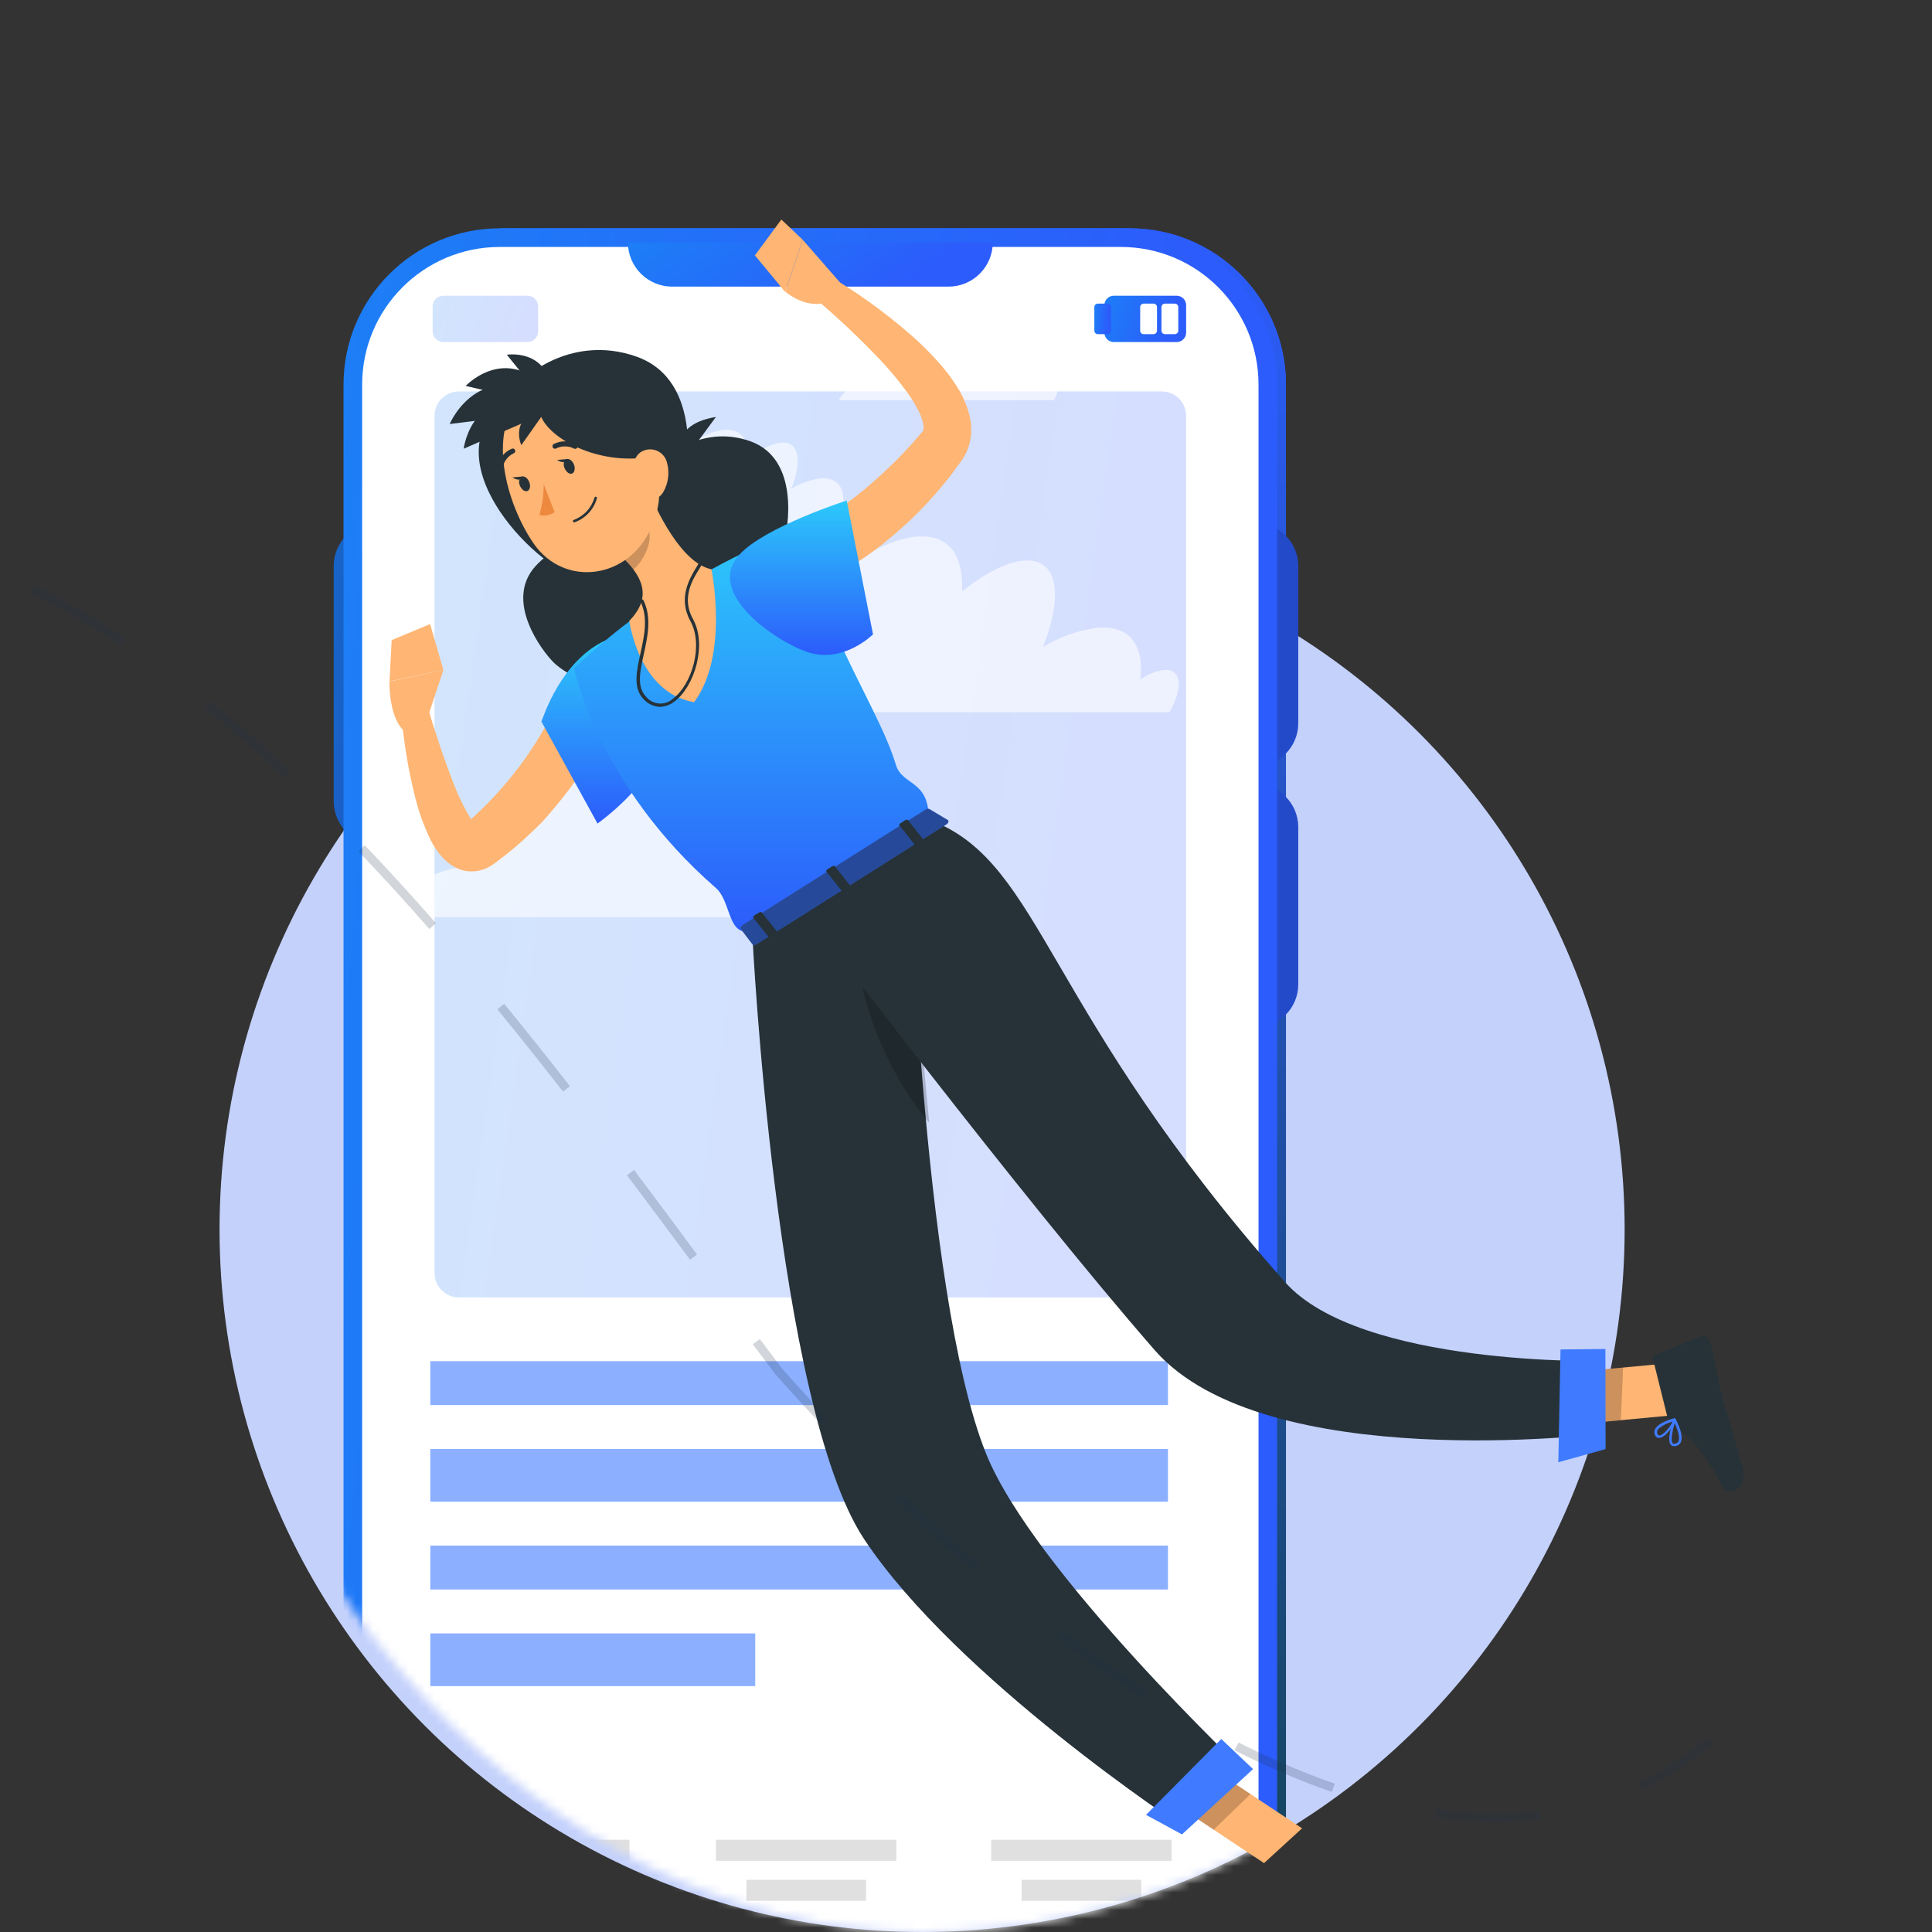 <svg width="220" height="220" viewBox="0 0 220 220" fill="none" xmlns="http://www.w3.org/2000/svg">
<rect x="0" y="0" width="220" height="220" fill="#333333" stroke="none"/>
<g clip-path="url(#clip0_580_14110)">
<circle cx="105" cy="140" r="80" fill="#C4D1FB"/>
<mask id="mask0_580_14110" style="mask-type:alpha" maskUnits="userSpaceOnUse" x="25" y="-70" width="160" height="290">
<rect x="25" y="-70" width="160" height="290" rx="80" fill="white"/>
</mask>
<g mask="url(#mask0_580_14110)">
<path d="M73.378 57.793C74.049 55.711 80.08 50.471 87.53 53.116C94.98 55.762 93.281 66.183 92.475 68.828C91.67 71.473 86.897 79.447 81.352 77.773C75.806 76.099 64.49 63.998 73.378 57.793Z" fill="#263238"/>
<path d="M89.677 65.921C90.169 64.381 94.616 60.522 100.105 62.471C105.593 64.419 104.341 72.099 103.747 74.048C103.153 75.997 99.638 81.869 95.549 80.642C91.46 79.415 83.128 70.489 89.677 65.921Z" fill="#263238"/>
<path d="M96.309 59.787L92.52 64.93C92.52 64.93 90.648 60.694 96.309 59.787Z" fill="#263238"/>
<path d="M86.016 74.591C84.981 73.594 79.856 72.431 76.361 76.278C72.866 80.124 77.083 85.657 78.374 86.935C79.665 88.213 84.897 91.357 87.6 88.673C90.303 85.99 93.089 75.434 86.016 74.591Z" fill="#263238"/>
<path d="M84.444 93.325L84.303 93.689L84.176 94.002C84.086 94.206 84.003 94.411 83.914 94.603C83.735 94.999 83.543 95.369 83.352 95.746C82.962 96.494 82.559 97.222 82.131 97.938C81.267 99.354 80.311 100.711 79.269 102.001C78.764 102.64 78.208 103.279 77.671 103.918C77.135 104.557 76.547 105.126 75.94 105.688C74.755 106.835 73.496 107.902 72.17 108.883C71.985 109.017 71.921 109.094 71.474 109.388C71.028 109.668 70.534 109.863 70.017 109.963C69.433 110.071 68.833 110.047 68.26 109.892C67.79 109.757 67.347 109.54 66.95 109.253C66.409 108.865 65.938 108.388 65.557 107.841C65.262 107.436 65 107.009 64.771 106.563C64.026 105.027 63.446 103.417 63.04 101.759C62.268 98.672 61.757 95.526 61.513 92.353L64.42 91.836C65.302 94.718 66.247 97.638 67.327 100.366C67.816 101.658 68.419 102.905 69.129 104.091C69.273 104.315 69.433 104.529 69.608 104.73C69.749 104.883 69.889 104.979 69.857 104.928C69.781 104.861 69.688 104.815 69.589 104.794C69.383 104.727 69.163 104.714 68.95 104.755C68.812 104.779 68.679 104.822 68.554 104.883C68.426 104.966 68.656 104.781 68.771 104.672C70.925 102.788 72.878 100.685 74.598 98.398C75.453 97.258 76.244 96.072 76.969 94.845C77.331 94.24 77.676 93.627 78.004 93.005L78.464 92.079L78.681 91.625L78.853 91.235L84.444 93.325Z" fill="#FFB573"/>
<path d="M84.125 84.475C79.122 86.756 77.186 93.107 77.014 93.459L83.218 104.736C83.218 104.736 89.256 100.462 89.728 96.519C90.176 93.191 87.415 82.974 84.125 84.475Z" fill="url(#paint0_linear_580_14110)"/>
<path d="M64.606 92.5L66.178 87.76L60.223 89.037C60.223 89.037 60.089 93.152 61.999 94.641L63.015 94.219C63.389 94.065 63.725 93.832 64 93.535C64.275 93.238 64.481 92.885 64.606 92.5Z" fill="#FFB573"/>
<path d="M64.707 82.686L60.458 84.456L60.222 89.025L66.177 87.753L64.707 82.686Z" fill="#FFB573"/>
<path d="M110.034 44.925L105.9 40.191L103.983 45.941C103.983 45.941 107.216 48.727 109.849 46.299L110.034 44.925Z" fill="#FFB573"/>
<path d="M103.543 37.961L100.616 41.922L103.964 45.967L105.9 40.191L103.543 37.961Z" fill="#FFB573"/>
<path d="M161.111 215.821L156.906 219.668L145.073 211.809L149.277 207.963L161.111 215.821Z" fill="#FFB573"/>
<path d="M154.976 219.195L157.82 212.895C157.872 212.783 157.96 212.69 158.069 212.631C158.178 212.573 158.304 212.551 158.427 212.569L164.03 213.445C164.162 213.466 164.287 213.518 164.395 213.597C164.503 213.675 164.592 213.777 164.654 213.896C164.716 214.014 164.749 214.145 164.752 214.278C164.755 214.412 164.726 214.544 164.669 214.665C163.634 216.85 163.021 217.86 161.775 220.639C161.002 222.339 158.676 227.974 157.615 230.325C156.555 232.677 154.037 232.057 154.254 231.015C155.232 226.313 155.532 222.121 154.893 220.243C154.789 219.896 154.819 219.522 154.976 219.195V219.195Z" fill="#263238"/>
<path d="M80.623 87.574C80.623 87.574 83.236 100.481 96.296 111.854C97.945 113.285 97.619 116.965 99.887 116.659C107.829 111.649 115.963 106.717 119.822 104.276C119.918 99.88 116.908 100.589 116.199 98.225C114.499 92.596 109.842 86.252 105.024 72.393C101.857 73.58 98.782 74.998 95.823 76.636C92.673 78.353 89.638 80.274 86.738 82.386C84.61 84.007 82.569 85.739 80.623 87.574Z" fill="url(#paint1_linear_580_14110)"/>
<path d="M88.451 66.969C89.729 70.253 92.534 75.965 95.811 76.623C95.811 76.623 97.792 86.092 93.894 91.318C87.767 90.302 86.732 82.329 86.732 82.329C89.499 79.492 87.888 77.128 85.889 75.217L88.451 66.969Z" fill="#FFB573"/>
<path d="M90.125 91.836C89.781 91.823 89.442 91.74 89.13 91.593C88.819 91.446 88.54 91.237 88.311 90.98C87.122 89.759 87.531 87.9 87.966 85.926C88.4 83.951 88.835 81.971 87.966 80.207C87.944 80.164 87.941 80.114 87.957 80.069C87.972 80.023 88.005 79.986 88.049 79.965C88.092 79.943 88.142 79.94 88.187 79.956C88.233 79.971 88.27 80.004 88.291 80.048C89.231 81.92 88.758 84.092 88.336 86.002C87.915 87.913 87.537 89.651 88.592 90.724C88.768 90.938 88.986 91.114 89.232 91.242C89.478 91.369 89.748 91.445 90.024 91.466C90.301 91.486 90.579 91.45 90.841 91.36C91.103 91.27 91.344 91.127 91.55 90.942C93.646 89.389 94.981 85.012 93.467 82.316C92.08 79.76 93.467 77.549 94.106 76.476C94.224 76.305 94.327 76.123 94.412 75.933C94.407 75.91 94.406 75.887 94.41 75.864C94.413 75.841 94.422 75.818 94.434 75.799C94.447 75.779 94.463 75.762 94.483 75.749C94.502 75.736 94.524 75.727 94.547 75.722C94.571 75.717 94.595 75.718 94.619 75.722C94.643 75.727 94.666 75.737 94.686 75.75C94.706 75.764 94.723 75.782 94.737 75.802C94.75 75.822 94.759 75.845 94.764 75.869C94.802 76.041 94.674 76.252 94.419 76.668C93.735 77.76 92.464 79.805 93.78 82.143C95.345 84.987 93.94 89.593 91.735 91.235C91.277 91.603 90.713 91.814 90.125 91.836V91.836Z" fill="#263238"/>
<path opacity="0.2" d="M87.415 70.323L85.894 75.243C86.36 75.685 86.788 76.166 87.172 76.68C88.303 75.716 89.473 73.415 88.782 72.023C88.429 71.381 87.966 70.805 87.415 70.323V70.323Z" fill="black"/>
<path d="M88.175 60.356C89.945 65.863 90.814 68.151 89.178 71.971C86.718 77.722 79.594 78.687 76.189 73.824C73.147 69.448 70.764 61.18 75.192 56.988C76.163 56.059 77.355 55.394 78.656 55.055C79.956 54.717 81.321 54.716 82.622 55.053C83.923 55.391 85.116 56.055 86.088 56.983C87.06 57.911 87.778 59.072 88.175 60.356V60.356Z" fill="#FFB573"/>
<path d="M76.764 59.008C77.141 62.017 83.614 65.474 89.613 64.061C93.805 63.071 90.546 55.711 85.562 54.42C80.579 53.129 76.144 54.081 76.764 59.008Z" fill="#263238"/>
<path d="M79.538 58.988L66.874 60.566C66.874 60.566 70.446 52.024 79.538 58.988Z" fill="#263238"/>
<path d="M78.733 58.822L68.427 63.295C68.427 63.295 69.36 55.18 78.733 58.822Z" fill="#263238"/>
<path d="M77.671 58.822L74.796 62.899C74.796 62.899 73.263 59.627 77.671 58.822Z" fill="#263238"/>
<path d="M79.243 58.822L68.644 56.356C68.644 56.356 74.043 50.586 79.243 58.822Z" fill="#263238"/>
<path d="M78.157 59.065L73.192 52.906C73.192 52.906 78.866 51.998 78.157 59.065Z" fill="#263238"/>
<path d="M90.91 64.879C91.198 65.957 91.048 67.105 90.495 68.074C89.753 69.352 88.348 68.936 87.696 67.697C87.108 66.579 86.789 64.56 87.951 63.704C88.211 63.526 88.51 63.414 88.823 63.379C89.135 63.344 89.452 63.386 89.744 63.503C90.036 63.619 90.296 63.805 90.499 64.045C90.702 64.285 90.843 64.572 90.91 64.879V64.879Z" fill="#FFB573"/>
<path opacity="0.2" d="M112.008 118.173C111.925 124.3 115.427 132.555 119.893 137.833C119.407 132.964 119.011 128.249 118.692 124.013C116.449 121.521 114.13 119.342 112.008 118.173Z" fill="black"/>
<path d="M119.898 103.126L121.93 104.346C122.09 104.436 122.013 104.685 121.783 104.832L100.807 118.077C100.628 118.192 100.417 118.198 100.334 118.077L99.056 116.397C98.967 116.282 99.056 116.077 99.254 115.956L119.509 103.177C119.565 103.139 119.63 103.114 119.697 103.105C119.765 103.096 119.834 103.103 119.898 103.126V103.126Z" fill="url(#paint2_linear_580_14110)"/>
<path opacity="0.4" d="M119.898 103.126L121.93 104.346C122.09 104.436 122.013 104.685 121.783 104.832L100.807 118.077C100.628 118.192 100.417 118.198 100.334 118.077L99.056 116.397C98.967 116.282 99.056 116.077 99.254 115.956L119.509 103.177C119.565 103.139 119.63 103.114 119.697 103.105C119.765 103.096 119.834 103.103 119.898 103.126V103.126Z" fill="black"/>
<path d="M118.608 107.107L119.151 106.761C119.259 106.698 119.304 106.589 119.253 106.525L117.534 104.359C117.483 104.295 117.349 104.302 117.247 104.359L116.704 104.704C116.595 104.774 116.544 104.883 116.595 104.941L118.32 107.107C118.361 107.139 118.412 107.157 118.464 107.157C118.516 107.157 118.567 107.139 118.608 107.107Z" fill="#263238"/>
<path d="M102.456 117.31L102.992 116.965C103.101 116.901 103.152 116.793 103.101 116.729L101.376 114.563C101.325 114.499 101.197 114.505 101.088 114.563L100.545 114.908C100.437 114.978 100.392 115.087 100.443 115.151L102.162 117.31C102.204 117.344 102.255 117.362 102.309 117.362C102.362 117.362 102.414 117.344 102.456 117.31V117.31Z" fill="#263238"/>
<path d="M110.532 112.212L111.075 111.867C111.184 111.796 111.228 111.688 111.177 111.624L109.452 109.464C109.407 109.4 109.273 109.4 109.164 109.464L108.621 109.809C108.513 109.873 108.468 109.982 108.519 110.046L110.244 112.212C110.295 112.282 110.423 112.276 110.532 112.212Z" fill="#263238"/>
<path d="M80.611 65.045C80.784 65.48 80.688 65.927 80.406 66.042C80.125 66.157 79.768 65.889 79.576 65.448C79.384 65.007 79.499 64.566 79.787 64.458C80.074 64.349 80.438 64.611 80.611 65.045Z" fill="#263238"/>
<path d="M75.672 66.981C75.844 67.416 75.748 67.863 75.461 67.972C75.173 68.08 74.822 67.818 74.636 67.384C74.451 66.949 74.56 66.502 74.847 66.387C75.135 66.272 75.493 66.54 75.672 66.981Z" fill="#263238"/>
<path d="M74.975 66.362L73.806 66.47C73.806 66.47 74.662 67.084 74.975 66.362Z" fill="#263238"/>
<path d="M77.27 67.218C77.27 68.369 77.111 69.515 76.797 70.623C77.082 70.696 77.38 70.705 77.669 70.65C77.959 70.594 78.232 70.476 78.471 70.304L77.27 67.218Z" fill="#ED893E"/>
<path d="M80.669 71.435C80.637 71.442 80.603 71.437 80.574 71.422C80.545 71.407 80.522 71.382 80.509 71.352C80.502 71.335 80.498 71.317 80.498 71.299C80.498 71.281 80.502 71.263 80.509 71.246C80.516 71.229 80.527 71.214 80.54 71.201C80.553 71.189 80.569 71.179 80.586 71.173C81.135 70.969 81.629 70.64 82.028 70.212C82.427 69.784 82.721 69.268 82.886 68.707C82.894 68.672 82.915 68.641 82.945 68.622C82.975 68.603 83.011 68.597 83.046 68.604C83.063 68.607 83.08 68.614 83.096 68.624C83.111 68.633 83.124 68.646 83.134 68.661C83.144 68.676 83.151 68.693 83.154 68.71C83.158 68.728 83.158 68.746 83.154 68.764C82.987 69.374 82.676 69.934 82.247 70.397C81.817 70.861 81.283 71.215 80.688 71.428L80.669 71.435Z" fill="#263238"/>
<path d="M80.834 63.295C80.772 63.317 80.704 63.317 80.642 63.295C80.336 63.133 79.996 63.046 79.649 63.041C79.303 63.035 78.96 63.111 78.649 63.263C78.617 63.281 78.583 63.293 78.547 63.298C78.511 63.302 78.474 63.3 78.439 63.29C78.404 63.281 78.371 63.264 78.342 63.242C78.314 63.22 78.29 63.192 78.272 63.16C78.236 63.097 78.226 63.023 78.244 62.953C78.262 62.883 78.306 62.822 78.368 62.784C78.757 62.583 79.189 62.478 79.626 62.478C80.064 62.478 80.496 62.583 80.885 62.784C80.95 62.816 81 62.874 81.024 62.943C81.048 63.012 81.044 63.088 81.013 63.154C80.995 63.189 80.969 63.22 80.939 63.244C80.908 63.268 80.872 63.285 80.834 63.295Z" fill="#263238"/>
<path d="M72.477 65.588C72.434 65.598 72.391 65.598 72.349 65.588C72.278 65.573 72.215 65.53 72.176 65.469C72.136 65.408 72.123 65.334 72.138 65.263C72.226 64.828 72.42 64.421 72.702 64.078C72.984 63.735 73.345 63.466 73.754 63.295C73.788 63.282 73.824 63.275 73.86 63.276C73.896 63.277 73.931 63.285 73.964 63.3C73.997 63.315 74.026 63.336 74.051 63.363C74.075 63.389 74.094 63.42 74.106 63.454C74.12 63.488 74.127 63.524 74.127 63.56C74.126 63.596 74.118 63.632 74.103 63.665C74.088 63.698 74.066 63.728 74.039 63.752C74.012 63.776 73.981 63.795 73.946 63.806C73.633 63.954 73.361 64.175 73.15 64.449C72.939 64.723 72.795 65.044 72.732 65.384C72.715 65.44 72.682 65.49 72.636 65.526C72.591 65.563 72.535 65.584 72.477 65.588V65.588Z" fill="#263238"/>
<path d="M107.574 71.601L107.919 71.435L108.379 71.205C108.692 71.045 109.018 70.873 109.325 70.687C109.964 70.31 110.603 69.901 111.191 69.46C112.44 68.564 113.617 67.571 114.711 66.489C115.821 65.4 116.871 64.25 117.855 63.045L118.577 62.113L118.934 61.646L118.979 61.589C118.979 61.589 118.979 61.55 119.018 61.531C119.151 61.276 119.186 60.98 119.113 60.701C119.004 60.121 118.808 59.561 118.532 59.039C118.198 58.396 117.822 57.775 117.407 57.18C116.494 55.896 115.495 54.675 114.417 53.525C112.167 51.131 109.785 48.866 107.28 46.74L108.967 44.318C111.959 46.099 114.788 48.141 117.42 50.42C118.786 51.596 120.057 52.878 121.222 54.254C121.86 54.984 122.439 55.764 122.953 56.586C123.532 57.522 123.963 58.541 124.231 59.608C124.389 60.252 124.455 60.914 124.429 61.576C124.393 62.321 124.222 63.052 123.925 63.736C123.852 63.911 123.769 64.082 123.675 64.247L123.535 64.49L123.413 64.675L123.049 65.243L122.314 66.374C121.268 67.866 120.119 69.284 118.877 70.617C117.594 71.949 116.207 73.177 114.73 74.291C113.973 74.851 113.186 75.369 112.373 75.843C111.957 76.086 111.536 76.316 111.095 76.54L110.411 76.859C110.155 76.968 109.97 77.051 109.593 77.185L107.574 71.601Z" fill="#FFB573"/>
<path d="M98.904 75.013C101.715 71.927 110.769 69.026 110.769 69.026L113.676 83.824C113.676 83.824 110.539 86.948 106.737 85.875C103.504 84.961 94.898 79.409 98.904 75.013Z" fill="url(#paint3_linear_580_14110)"/>
<path d="M155.308 220.658L155.276 220.703C154.637 221.278 152.868 222.198 152.312 221.847C152.19 221.77 152.069 221.61 152.171 221.265C152.586 219.955 155.104 220.441 155.212 220.467C155.237 220.471 155.26 220.482 155.278 220.499C155.296 220.516 155.309 220.538 155.315 220.562C155.322 220.594 155.32 220.628 155.308 220.658V220.658ZM152.471 221.265C152.457 221.291 152.446 221.319 152.439 221.348C152.393 221.489 152.393 221.578 152.439 221.617C152.759 221.815 154.12 221.233 154.842 220.69C154.26 220.607 152.81 220.511 152.471 221.265Z" fill="url(#paint4_linear_580_14110)"/>
<path d="M79.92 64.432L78.751 64.541C78.751 64.541 79.614 65.148 79.92 64.432Z" fill="#263238"/>
<path d="M128.639 26H57.916C48.088 26 40.121 33.967 40.121 43.794V216.25C40.121 226.077 48.088 234.044 57.916 234.044H128.639C138.467 234.044 146.434 226.077 146.434 216.25V43.794C146.434 33.967 138.467 26 128.639 26Z" fill="url(#paint5_linear_580_14110)"/>
<path d="M128.639 26H57.916C48.088 26 40.121 33.967 40.121 43.794V216.25C40.121 226.077 48.088 234.044 57.916 234.044H128.639C138.467 234.044 146.434 226.077 146.434 216.25V43.794C146.434 33.967 138.467 26 128.639 26Z" fill="url(#paint6_linear_580_14110)"/>
<path d="M142.913 59.544H130.218C127.501 59.544 125.298 61.747 125.298 64.464V82.354C125.298 85.071 127.501 87.274 130.218 87.274H142.913C145.63 87.274 147.833 85.071 147.833 82.354V64.464C147.833 61.747 145.63 59.544 142.913 59.544Z" fill="url(#paint7_linear_580_14110)"/>
<path opacity="0.2" d="M142.913 59.544H130.218C127.501 59.544 125.298 61.747 125.298 64.464V82.354C125.298 85.071 127.501 87.274 130.218 87.274H142.913C145.63 87.274 147.833 85.071 147.833 82.354V64.464C147.833 61.747 145.63 59.544 142.913 59.544Z" fill="black"/>
<path d="M55.615 59.544H42.92C40.203 59.544 38 61.747 38 64.464V91.235C38 93.953 40.203 96.155 42.92 96.155H55.615C58.333 96.155 60.535 93.953 60.535 91.235V64.464C60.535 61.747 58.333 59.544 55.615 59.544Z" fill="url(#paint8_linear_580_14110)"/>
<path opacity="0.2" d="M55.615 59.544H42.92C40.203 59.544 38 61.747 38 64.464V91.235C38 93.953 40.203 96.155 42.92 96.155H55.615C58.333 96.155 60.535 93.953 60.535 91.235V64.464C60.535 61.747 58.333 59.544 55.615 59.544Z" fill="black"/>
<path d="M142.913 89.274H130.218C127.501 89.274 125.298 91.477 125.298 94.194V112.084C125.298 114.801 127.501 117.004 130.218 117.004H142.913C145.63 117.004 147.833 114.801 147.833 112.084V94.194C147.833 91.477 145.63 89.274 142.913 89.274Z" fill="url(#paint9_linear_580_14110)"/>
<path opacity="0.2" d="M142.913 89.274H130.218C127.501 89.274 125.298 91.477 125.298 94.194V112.084C125.298 114.801 127.501 117.004 130.218 117.004H142.913C145.63 117.004 147.833 114.801 147.833 112.084V94.194C147.833 91.477 145.63 89.274 142.913 89.274Z" fill="black"/>
<path d="M127.636 26H56.913C47.085 26 39.118 33.967 39.118 43.794V216.25C39.118 226.077 47.085 234.044 56.913 234.044H127.636C137.464 234.044 145.431 226.077 145.431 216.25V43.794C145.431 33.967 137.464 26 127.636 26Z" fill="url(#paint10_linear_580_14110)"/>
<path d="M143.31 216.243V43.794C143.31 35.138 136.292 28.121 127.636 28.121L56.913 28.121C48.257 28.121 41.239 35.138 41.239 43.794L41.239 216.243C41.239 224.899 48.257 231.916 56.913 231.916H127.636C136.292 231.916 143.31 224.899 143.31 216.243Z" fill="white"/>
<path d="M133.987 33.674H126.838C126.241 33.674 125.758 34.157 125.758 34.753V37.871C125.758 38.468 126.241 38.951 126.838 38.951H133.987C134.584 38.951 135.067 38.468 135.067 37.871V34.753C135.067 34.157 134.584 33.674 133.987 33.674Z" fill="url(#paint11_linear_580_14110)"/>
<path opacity="0.2" d="M60.056 33.674H50.485C49.811 33.674 49.265 34.22 49.265 34.894V37.731C49.265 38.405 49.811 38.951 50.485 38.951H60.056C60.73 38.951 61.277 38.405 61.277 37.731V34.894C61.277 34.22 60.73 33.674 60.056 33.674Z" fill="url(#paint12_linear_580_14110)"/>
<path d="M126.135 34.575H125.01C124.792 34.575 124.614 34.752 124.614 34.971V37.654C124.614 37.873 124.792 38.05 125.01 38.05H126.135C126.354 38.05 126.531 37.873 126.531 37.654V34.971C126.531 34.752 126.354 34.575 126.135 34.575Z" fill="url(#paint13_linear_580_14110)"/>
<path d="M133.777 34.575H132.652C132.433 34.575 132.256 34.752 132.256 34.971V37.654C132.256 37.873 132.433 38.05 132.652 38.05H133.777C133.995 38.05 134.173 37.873 134.173 37.654V34.971C134.173 34.752 133.995 34.575 133.777 34.575Z" fill="white"/>
<path d="M131.355 34.575H130.23C130.011 34.575 129.834 34.752 129.834 34.971V37.654C129.834 37.873 130.011 38.05 130.23 38.05H131.355C131.573 38.05 131.751 37.873 131.751 37.654V34.971C131.751 34.752 131.573 34.575 131.355 34.575Z" fill="white"/>
<path opacity="0.2" d="M52.268 44.568H132.282C133.021 44.568 133.729 44.861 134.252 45.383C134.774 45.906 135.067 46.614 135.067 47.353V144.957C135.067 145.696 134.774 146.405 134.252 146.927C133.729 147.449 133.021 147.743 132.282 147.743H52.268C51.527 147.743 50.817 147.449 50.293 146.925C49.77 146.401 49.476 145.691 49.476 144.951V47.36C49.476 46.621 49.769 45.912 50.291 45.39C50.814 44.867 51.523 44.574 52.261 44.574L52.268 44.568Z" fill="url(#paint14_linear_580_14110)"/>
<path opacity="0.6" d="M133 155H49V160H133V155Z" fill="#407BFF"/>
<path opacity="0.6" d="M133 176H49V181H133V176Z" fill="#407BFF"/>
<path opacity="0.6" d="M133 165H49V171H133V165Z" fill="#407BFF"/>
<path opacity="0.6" d="M86 186H49V192H86V186Z" fill="#407BFF"/>
<path d="M71.678 209.496H51.137V211.892H71.678V209.496Z" fill="#E0E0E0"/>
<path d="M68.215 214.058H54.593V216.454H68.215V214.058Z" fill="#E0E0E0"/>
<path d="M102.072 209.496H81.53V211.892H102.072V209.496Z" fill="#E0E0E0"/>
<path d="M98.615 214.058H84.993V216.454H98.615V214.058Z" fill="#E0E0E0"/>
<path d="M133.412 209.496H112.87V211.892H133.412V209.496Z" fill="#E0E0E0"/>
<path d="M129.956 214.058H116.334V216.454H129.956V214.058Z" fill="#E0E0E0"/>
<path d="M71.5 27.616C71.505 28.947 72.036 30.221 72.977 31.162C73.917 32.103 75.192 32.633 76.522 32.639H108.028C109.358 32.633 110.633 32.103 111.574 31.162C112.514 30.221 113.045 28.947 113.05 27.616H71.5Z" fill="url(#paint15_linear_580_14110)"/>
<path d="M123.145 186.322C121.707 186.326 120.319 186.859 119.247 187.817C118.174 188.776 117.49 190.095 117.325 191.524C117.16 192.954 117.524 194.394 118.35 195.572C119.175 196.751 120.404 197.585 121.803 197.918L123.145 199.624L124.487 197.918C125.887 197.585 127.115 196.751 127.941 195.572C128.766 194.394 129.131 192.954 128.965 191.524C128.8 190.095 128.116 188.776 127.044 187.817C125.971 186.859 124.584 186.326 123.145 186.322ZM123.145 194.628C122.661 194.628 122.188 194.484 121.786 194.216C121.383 193.947 121.07 193.564 120.884 193.117C120.699 192.67 120.651 192.178 120.745 191.703C120.84 191.229 121.073 190.793 121.415 190.45C121.757 190.108 122.193 189.875 122.668 189.781C123.143 189.686 123.635 189.735 124.082 189.92C124.529 190.105 124.911 190.419 125.18 190.821C125.449 191.224 125.592 191.697 125.592 192.181C125.595 192.504 125.533 192.824 125.412 193.123C125.29 193.422 125.11 193.694 124.882 193.924C124.655 194.153 124.384 194.335 124.086 194.459C123.788 194.583 123.468 194.647 123.145 194.647V194.628Z" fill="white"/>
</g>
<path opacity="0.6" d="M99.096 43.315C101.386 40.38 104.36 38.287 106.598 38.287C107.208 38.254 107.806 38.463 108.263 38.869C108.72 39.274 108.999 39.843 109.039 40.452C109.863 39.755 110.88 39.328 111.955 39.228C113.468 39.228 114.008 40.643 113.475 42.637C114.259 42.214 115.121 41.954 116.009 41.874C117.549 41.788 118.417 42.597 118.503 43.92C118.83 43.71 119.202 43.579 119.589 43.538C120.484 43.486 120.714 44.309 120.122 45.368L120.003 45.566H95.535C95.891 44.513 98.01 43.361 99.096 43.315Z" fill="white"/>
<path opacity="0.6" d="M52.509 98.779C58.261 91.415 65.783 86.17 71.35 86.17C74.845 86.17 76.918 88.237 77.471 91.593C80.037 89.678 82.63 88.533 84.789 88.533C88.586 88.533 89.955 92.08 88.599 97.088C90.571 96.031 92.735 95.382 94.963 95.18C98.846 94.956 101.024 96.996 101.235 100.313C102.056 99.785 102.989 99.456 103.959 99.352C106.197 99.227 106.789 101.287 105.275 103.959C105.183 104.13 105.085 104.288 104.986 104.452H43.52C44.421 101.82 49.739 98.911 52.509 98.779Z" fill="white"/>
<path opacity="0.6" d="M78.26 72.554C78.463 72.527 78.668 72.511 78.872 72.508C81.867 69.606 84.894 67.75 87.039 67.75C88.593 67.75 89.435 68.717 89.593 70.382C95.187 64.743 100.958 61.077 104.979 61.077C108.224 61.077 109.737 63.459 109.553 67.349C112.323 65.137 114.962 63.815 116.97 63.815C120.504 63.815 121.05 67.908 118.766 73.686C120.681 72.501 122.83 71.747 125.064 71.475C128.71 71.212 130.329 73.568 129.835 77.398C130.638 76.81 131.574 76.43 132.56 76.292C134.534 76.154 134.778 78.266 133.165 81.103H66C69.106 76.792 74.49 73.041 78.26 72.554Z" fill="white"/>
<path opacity="0.6" d="M68.528 55.042C68.638 55.033 68.748 55.033 68.857 55.042C70.45 53.496 72.062 52.508 73.207 52.508C74.037 52.508 74.484 53.022 74.57 53.897C77.551 50.89 80.624 48.935 82.77 48.935C84.5 48.935 85.303 50.205 85.204 52.278C86.685 51.1 88.087 50.396 89.153 50.396C91.035 50.396 91.325 52.574 90.107 55.661C91.128 55.029 92.273 54.625 93.464 54.476C95.405 54.338 96.261 55.595 96.004 57.642C96.434 57.33 96.933 57.127 97.458 57.049C98.524 56.977 98.643 58.102 97.781 59.616H62C63.652 57.306 66.501 55.305 68.528 55.042Z" fill="white"/>
<path d="M57.905 45.427C58.596 43.282 64.808 37.886 72.482 40.61C80.155 43.335 78.405 54.068 77.576 56.793C76.746 59.517 71.83 67.73 66.118 66.006C60.406 64.282 48.751 51.818 57.905 45.427Z" fill="#263238"/>
<path d="M74.694 53.798C75.2 52.212 79.781 48.237 85.434 50.245C91.087 52.252 89.797 60.162 89.185 62.169C88.573 64.177 84.953 70.224 80.742 68.961C76.53 67.697 67.948 58.504 74.694 53.798Z" fill="#263238"/>
<path d="M81.523 47.481L77.621 52.778C77.621 52.778 75.693 48.415 81.523 47.481Z" fill="#263238"/>
<path d="M70.923 62.729C69.857 61.702 64.579 60.504 60.979 64.466C57.379 68.428 61.723 74.127 63.052 75.443C64.382 76.759 69.771 79.997 72.555 77.233C75.339 74.469 78.208 63.597 70.923 62.729Z" fill="#263238"/>
<path d="M69.304 82.024L69.159 82.399L69.027 82.722C68.935 82.932 68.85 83.143 68.757 83.34C68.573 83.748 68.376 84.13 68.178 84.518C67.777 85.288 67.362 86.039 66.921 86.776C66.032 88.234 65.047 89.632 63.973 90.961C63.453 91.619 62.881 92.277 62.328 92.935C61.775 93.594 61.17 94.179 60.544 94.758C59.324 95.939 58.027 97.039 56.662 98.049C56.471 98.187 56.405 98.266 55.944 98.569C55.485 98.858 54.977 99.059 54.444 99.161C53.843 99.273 53.224 99.248 52.634 99.089C52.15 98.949 51.693 98.726 51.285 98.43C50.728 98.031 50.242 97.539 49.85 96.976C49.547 96.559 49.276 96.119 49.041 95.66C48.273 94.078 47.675 92.419 47.257 90.711C46.462 87.532 45.936 84.291 45.685 81.024L48.679 80.491C49.587 83.459 50.561 86.466 51.673 89.276C52.177 90.608 52.798 91.892 53.529 93.113C53.678 93.344 53.843 93.564 54.023 93.771C54.167 93.929 54.312 94.028 54.279 93.975C54.2 93.906 54.105 93.859 54.003 93.837C53.791 93.768 53.564 93.755 53.345 93.797C53.203 93.822 53.066 93.866 52.937 93.929C52.805 94.015 53.042 93.824 53.161 93.712C55.379 91.771 57.391 89.606 59.162 87.249C60.042 86.075 60.858 84.854 61.604 83.59C61.977 82.968 62.332 82.336 62.67 81.695L63.144 80.741L63.368 80.274L63.545 79.872L69.304 82.024Z" fill="#FFB573"/>
<path d="M68.974 72.909C63.821 75.259 61.827 81.8 61.649 82.162L68.04 93.778C68.04 93.778 74.259 89.375 74.746 85.315C75.206 81.886 72.363 71.363 68.974 72.909Z" fill="url(#paint16_linear_580_14110)"/>
<path d="M48.869 81.175L50.488 76.292L44.355 77.608C44.355 77.608 44.216 81.847 46.184 83.38L47.23 82.945C47.616 82.787 47.962 82.547 48.245 82.241C48.528 81.935 48.741 81.572 48.869 81.175Z" fill="#FFB573"/>
<path d="M48.975 71.067L44.599 72.89L44.355 77.595L50.489 76.285L48.975 71.067Z" fill="#FFB573"/>
<path d="M95.66 32.173L91.402 27.297L89.428 33.22C89.428 33.22 92.758 36.089 95.469 33.588L95.66 32.173Z" fill="#FFB573"/>
<path d="M88.974 25L85.96 29.08L89.408 33.246L91.402 27.297L88.974 25Z" fill="#FFB573"/>
<path d="M148.268 208.195L143.938 212.156L131.75 204.062L136.08 200.1L148.268 208.195Z" fill="#FFB573"/>
<path d="M191.591 155.086L191.328 161.081L177.363 162.398L177.627 156.402L191.591 155.086Z" fill="#FFB573"/>
<path d="M189.867 161.345L188.241 154.803C188.211 154.691 188.223 154.572 188.275 154.469C188.327 154.366 188.416 154.285 188.524 154.244L193.519 152.21C193.645 152.164 193.779 152.144 193.913 152.152C194.047 152.161 194.178 152.197 194.297 152.259C194.416 152.321 194.521 152.407 194.604 152.512C194.688 152.617 194.749 152.738 194.783 152.868C195.309 155.158 195.441 156.29 196.165 159.166C196.606 160.937 197.836 164.786 198.448 167.228C199.06 169.67 196.671 170.407 196.198 169.439C194.085 165.122 192.144 163.424 190.472 162.2C190.181 161.99 189.968 161.689 189.867 161.345V161.345Z" fill="#263238"/>
<path opacity="0.2" d="M131.757 204.062L138.206 208.353L142.392 204.292L136.087 200.1L131.757 204.062Z" fill="black"/>
<path opacity="0.2" d="M177.627 156.396L177.363 162.398L184.563 161.72L184.826 155.718L177.627 156.396Z" fill="black"/>
<path d="M65.368 76.101C65.368 76.101 68.06 89.395 81.511 101.109C83.209 102.583 82.874 106.374 85.21 106.058C93.39 100.898 101.768 95.818 105.742 93.304C105.841 88.776 102.742 89.507 102.011 87.072C100.26 81.274 95.463 74.739 90.501 60.465C87.239 61.688 84.072 63.148 81.024 64.835C77.779 66.603 74.653 68.582 71.666 70.757C69.475 72.427 67.372 74.211 65.368 76.101Z" fill="url(#paint17_linear_580_14110)"/>
<path d="M73.43 54.878C74.746 58.26 77.635 64.144 81.011 64.822C81.011 64.822 83.051 74.575 79.037 79.958C72.726 78.911 71.66 70.698 71.66 70.698C74.509 67.776 72.851 65.341 70.791 63.374L73.43 54.878Z" fill="#FFB573"/>
<path d="M75.153 80.491C74.798 80.478 74.45 80.392 74.129 80.241C73.807 80.089 73.52 79.874 73.284 79.609C72.06 78.352 72.481 76.437 72.929 74.403C73.376 72.37 73.824 70.33 72.929 68.513C72.907 68.469 72.904 68.418 72.92 68.371C72.936 68.324 72.97 68.285 73.014 68.263C73.059 68.242 73.11 68.238 73.157 68.254C73.204 68.27 73.243 68.304 73.264 68.349C74.232 70.277 73.745 72.515 73.311 74.482C72.876 76.45 72.488 78.24 73.574 79.346C73.755 79.566 73.98 79.747 74.233 79.879C74.487 80.01 74.765 80.088 75.049 80.109C75.334 80.13 75.62 80.093 75.89 80C76.16 79.907 76.409 79.761 76.621 79.569C78.779 77.97 80.155 73.462 78.595 70.685C77.167 68.053 78.595 65.776 79.253 64.67C79.375 64.494 79.481 64.306 79.569 64.111C79.563 64.087 79.562 64.063 79.566 64.039C79.57 64.016 79.579 63.993 79.592 63.972C79.605 63.952 79.621 63.935 79.641 63.921C79.661 63.908 79.684 63.898 79.707 63.894C79.732 63.889 79.757 63.889 79.782 63.894C79.806 63.899 79.83 63.909 79.85 63.923C79.871 63.937 79.889 63.955 79.903 63.976C79.917 63.997 79.926 64.02 79.931 64.045C79.971 64.223 79.839 64.44 79.576 64.868C78.871 65.993 77.562 68.099 78.918 70.507C80.53 73.436 79.082 78.181 76.812 79.872C76.34 80.251 75.758 80.468 75.153 80.491V80.491Z" fill="#263238"/>
<path opacity="0.2" d="M72.364 58.333L70.798 63.4C71.278 63.855 71.718 64.351 72.114 64.881C73.279 63.887 74.483 61.518 73.772 60.083C73.409 59.422 72.932 58.83 72.364 58.333V58.333Z" fill="black"/>
<path d="M73.147 48.066C74.97 53.739 75.865 56.095 74.181 60.031C71.647 65.953 64.309 66.947 60.801 61.939C57.669 57.431 55.214 48.915 59.775 44.598C60.775 43.641 62.003 42.956 63.342 42.607C64.682 42.258 66.088 42.258 67.428 42.605C68.768 42.952 69.996 43.637 70.997 44.592C71.998 45.548 72.739 46.744 73.147 48.066V48.066Z" fill="#FFB573"/>
<path d="M61.394 46.678C61.782 49.777 68.449 53.338 74.628 51.883C78.945 50.863 75.589 43.282 70.456 41.953C65.323 40.623 60.755 41.604 61.394 46.678Z" fill="#263238"/>
<path d="M64.25 46.658L51.206 48.283C51.206 48.283 54.885 39.485 64.25 46.658Z" fill="#263238"/>
<path d="M63.42 46.487L52.805 51.094C52.805 51.094 53.766 42.736 63.42 46.487Z" fill="#263238"/>
<path d="M62.328 46.487L59.366 50.685C59.366 50.685 57.787 47.316 62.328 46.487Z" fill="#263238"/>
<path d="M63.946 46.487L53.028 43.947C53.028 43.947 58.589 38.004 63.946 46.487Z" fill="#263238"/>
<path d="M62.828 46.737L57.715 40.393C57.715 40.393 63.559 39.458 62.828 46.737Z" fill="#263238"/>
<path d="M75.964 52.726C76.261 53.836 76.107 55.018 75.537 56.016C74.773 57.332 73.325 56.904 72.654 55.628C72.049 54.476 71.72 52.397 72.917 51.515C73.185 51.331 73.493 51.217 73.815 51.181C74.137 51.144 74.463 51.188 74.764 51.308C75.065 51.428 75.332 51.619 75.541 51.867C75.751 52.114 75.896 52.409 75.964 52.726V52.726Z" fill="#FFB573"/>
<path d="M85.677 106.532C85.677 106.532 88.309 159.996 98.391 175.25C108.921 191.124 134.784 208.096 134.784 208.096L142.023 201.962C142.023 201.962 117.673 178.929 112.29 165.537C104.841 147.057 103.452 95.298 103.452 95.298L85.677 106.532Z" fill="#263238"/>
<path d="M142.688 201.449L134.593 208.886L130.5 206.661L139.068 198.02L142.688 201.449Z" fill="#407BFF"/>
<path opacity="0.2" d="M97.694 107.618C97.608 113.929 101.215 122.431 105.815 127.867C105.315 122.853 104.907 117.996 104.578 113.633C102.268 111.066 99.879 108.822 97.694 107.618Z" fill="black"/>
<path d="M91.113 103.083C91.113 103.083 116.049 136.041 131.501 153.757C144.005 168.044 182.635 163.247 182.635 163.247V154.981C182.635 154.981 154.903 155.639 146.334 146.004C118.931 115.074 118.694 98.556 106.289 93.528L91.113 103.083Z" fill="#263238"/>
<path d="M182.812 153.612L182.831 165.01L177.448 166.511L177.698 153.665L182.812 153.612Z" fill="#407BFF"/>
<path d="M105.821 92.119L107.914 93.376C108.079 93.469 108 93.725 107.763 93.876L86.157 107.519C85.973 107.637 85.756 107.644 85.67 107.519L84.354 105.788C84.262 105.67 84.354 105.459 84.558 105.334L105.42 92.172C105.478 92.132 105.545 92.107 105.614 92.098C105.684 92.089 105.755 92.096 105.821 92.119V92.119Z" fill="#407BFF"/>
<path opacity="0.4" d="M105.821 92.119L107.914 93.376C108.079 93.469 108 93.725 107.763 93.876L86.157 107.519C85.973 107.637 85.756 107.644 85.67 107.519L84.354 105.788C84.262 105.67 84.354 105.459 84.558 105.334L105.42 92.172C105.478 92.132 105.545 92.107 105.614 92.098C105.684 92.089 105.755 92.096 105.821 92.119V92.119Z" fill="black"/>
<path d="M104.492 96.219L105.051 95.864C105.163 95.798 105.209 95.686 105.157 95.621L103.386 93.389C103.334 93.324 103.196 93.33 103.09 93.389L102.531 93.745C102.419 93.817 102.366 93.929 102.419 93.988L104.196 96.219C104.238 96.253 104.29 96.271 104.344 96.271C104.398 96.271 104.45 96.253 104.492 96.219Z" fill="#263238"/>
<path d="M87.856 106.729L88.408 106.374C88.52 106.308 88.573 106.196 88.52 106.13L86.743 103.899C86.691 103.834 86.559 103.84 86.447 103.899L85.888 104.255C85.776 104.327 85.73 104.439 85.782 104.505L87.553 106.729C87.596 106.763 87.649 106.782 87.704 106.782C87.759 106.782 87.812 106.763 87.856 106.729V106.729Z" fill="#263238"/>
<path d="M96.174 101.477L96.733 101.122C96.845 101.05 96.891 100.938 96.838 100.872L95.062 98.648C95.016 98.582 94.877 98.582 94.766 98.648L94.206 99.003C94.094 99.069 94.048 99.181 94.101 99.246L95.878 101.477C95.93 101.55 96.062 101.543 96.174 101.477Z" fill="#263238"/>
<path d="M65.355 52.897C65.532 53.344 65.434 53.805 65.144 53.923C64.855 54.042 64.486 53.765 64.289 53.311C64.091 52.857 64.21 52.403 64.506 52.291C64.802 52.179 65.177 52.449 65.355 52.897Z" fill="#263238"/>
<path d="M60.268 54.891C60.446 55.338 60.347 55.799 60.051 55.911C59.755 56.023 59.393 55.753 59.202 55.305C59.011 54.858 59.123 54.397 59.419 54.279C59.715 54.16 60.084 54.437 60.268 54.891Z" fill="#263238"/>
<path d="M59.55 54.252L58.346 54.364C58.346 54.364 59.228 54.996 59.55 54.252Z" fill="#263238"/>
<path d="M61.914 55.134C61.914 56.32 61.751 57.501 61.427 58.642C61.721 58.717 62.028 58.726 62.325 58.669C62.623 58.612 62.905 58.49 63.151 58.313L61.914 55.134Z" fill="#ED893E"/>
<path d="M65.414 59.478C65.381 59.485 65.346 59.48 65.316 59.465C65.286 59.449 65.263 59.423 65.25 59.392C65.242 59.375 65.238 59.356 65.238 59.338C65.238 59.319 65.242 59.3 65.249 59.283C65.257 59.266 65.268 59.25 65.281 59.237C65.295 59.224 65.311 59.214 65.329 59.208C65.894 58.998 66.403 58.66 66.814 58.218C67.225 57.778 67.528 57.246 67.698 56.668C67.706 56.632 67.727 56.601 67.758 56.581C67.789 56.561 67.826 56.554 67.862 56.562C67.88 56.566 67.898 56.572 67.914 56.582C67.929 56.592 67.943 56.605 67.953 56.621C67.963 56.636 67.971 56.654 67.974 56.672C67.978 56.69 67.978 56.709 67.974 56.727C67.802 57.355 67.481 57.932 67.039 58.409C66.597 58.887 66.046 59.251 65.434 59.471L65.414 59.478Z" fill="#263238"/>
<path d="M65.585 51.094C65.521 51.116 65.451 51.116 65.387 51.094C65.072 50.927 64.721 50.837 64.365 50.832C64.008 50.826 63.655 50.904 63.334 51.061C63.302 51.08 63.266 51.092 63.229 51.096C63.192 51.101 63.154 51.099 63.118 51.089C63.082 51.079 63.048 51.062 63.019 51.039C62.989 51.017 62.964 50.988 62.946 50.955C62.909 50.89 62.899 50.814 62.917 50.741C62.935 50.669 62.981 50.607 63.044 50.567C63.445 50.361 63.89 50.253 64.341 50.253C64.792 50.253 65.237 50.361 65.637 50.567C65.705 50.601 65.756 50.66 65.781 50.731C65.805 50.803 65.801 50.881 65.769 50.949C65.75 50.985 65.724 51.016 65.693 51.041C65.661 51.066 65.624 51.084 65.585 51.094Z" fill="#263238"/>
<path d="M56.977 53.456C56.934 53.466 56.889 53.466 56.846 53.456C56.772 53.44 56.708 53.396 56.667 53.333C56.627 53.27 56.613 53.194 56.628 53.12C56.719 52.672 56.919 52.254 57.209 51.9C57.499 51.547 57.871 51.27 58.293 51.093C58.328 51.08 58.365 51.073 58.402 51.074C58.439 51.075 58.475 51.084 58.509 51.099C58.543 51.114 58.573 51.136 58.598 51.164C58.623 51.191 58.643 51.223 58.655 51.258C58.67 51.292 58.677 51.33 58.677 51.367C58.676 51.404 58.668 51.441 58.653 51.475C58.637 51.509 58.615 51.54 58.587 51.565C58.559 51.59 58.526 51.608 58.491 51.62C58.169 51.773 57.888 52 57.67 52.283C57.453 52.565 57.306 52.895 57.24 53.245C57.223 53.303 57.189 53.354 57.142 53.392C57.095 53.429 57.037 53.452 56.977 53.456V53.456Z" fill="#263238"/>
<path d="M92.712 59.813L93.146 59.544L93.633 59.234C93.969 59.024 94.291 58.806 94.634 58.576C95.292 58.129 95.95 57.642 96.608 57.161C97.916 56.193 99.168 55.151 100.359 54.042C101.557 52.943 102.708 51.791 103.801 50.58L105.071 49.126C105.137 49.047 105.216 48.843 105.15 48.356C105.029 47.76 104.82 47.186 104.531 46.651C104.181 45.99 103.788 45.352 103.353 44.743C102.398 43.427 101.358 42.174 100.241 40.992C97.91 38.539 95.449 36.212 92.87 34.023L94.607 31.528C97.684 33.36 100.597 35.454 103.314 37.787C104.73 38.987 106.05 40.296 107.262 41.703C107.907 42.455 108.492 43.255 109.013 44.098C109.618 45.055 110.075 46.098 110.369 47.191C110.542 47.859 110.615 48.548 110.586 49.238C110.55 50.025 110.365 50.797 110.04 51.515C109.87 51.873 109.668 52.215 109.434 52.535L109.013 53.107L108.19 54.226C107.05 55.678 105.829 57.065 104.531 58.379C103.217 59.679 101.833 60.907 100.385 62.057C99.655 62.623 98.905 63.17 98.128 63.69C97.74 63.953 97.345 64.209 96.944 64.466L96.325 64.835C96.108 64.96 95.923 65.065 95.634 65.216L92.712 59.813Z" fill="#FFB573"/>
<path d="M84.196 63.163C87.091 59.984 96.417 56.997 96.417 56.997L99.411 72.238C99.411 72.238 96.18 75.456 92.264 74.351C88.934 73.41 80.07 67.691 84.196 63.163Z" fill="url(#paint18_linear_580_14110)"/>
<path d="M191.23 164.464C191.081 164.593 190.894 164.67 190.697 164.681C190.612 164.694 190.526 164.685 190.446 164.653C190.366 164.622 190.296 164.57 190.243 164.504C189.769 163.905 190.473 161.871 190.552 161.621C190.56 161.594 190.577 161.57 190.599 161.552C190.621 161.534 190.649 161.524 190.677 161.522C190.705 161.522 190.733 161.529 190.757 161.543C190.781 161.557 190.801 161.577 190.815 161.601C191.177 162.312 191.737 163.576 191.375 164.273C191.336 164.344 191.287 164.408 191.23 164.464V164.464ZM190.71 162.042C190.453 162.871 190.216 164.017 190.467 164.326C190.49 164.356 190.522 164.379 190.558 164.391C190.594 164.404 190.633 164.407 190.671 164.398C190.763 164.399 190.854 164.375 190.934 164.329C191.014 164.283 191.08 164.216 191.125 164.135C191.302 163.773 191.144 163.003 190.69 162.042H190.71Z" fill="#407BFF"/>
<path d="M189.742 163.293C189.533 163.526 189.253 163.683 188.946 163.74C188.833 163.745 188.721 163.711 188.63 163.644C188.539 163.577 188.474 163.481 188.445 163.372C188.399 163.267 188.378 163.152 188.385 163.038C188.392 162.923 188.426 162.812 188.485 162.713C188.886 161.943 190.558 161.522 190.63 161.503C190.655 161.496 190.681 161.496 190.705 161.503C190.729 161.51 190.751 161.523 190.768 161.542C190.785 161.56 190.797 161.583 190.803 161.607C190.809 161.631 190.808 161.656 190.801 161.68C190.576 162.291 190.213 162.843 189.742 163.293V163.293ZM188.926 162.634C188.849 162.701 188.784 162.782 188.735 162.871C188.704 162.934 188.688 163.002 188.688 163.072C188.688 163.142 188.704 163.21 188.735 163.273C188.801 163.444 188.886 163.457 188.959 163.457C189.373 163.457 190.156 162.542 190.459 161.878C189.902 162.023 189.38 162.28 188.926 162.634Z" fill="#407BFF"/>
<path d="M64.645 52.265L63.44 52.377C63.44 52.377 64.329 53.002 64.645 52.265Z" fill="#263238"/>
<path opacity="0.2" d="M-19.186 60.145C24.947 64.147 64.38 124.175 88.694 156.19C124.245 196.208 167.765 221.22 194.735 198.209" stroke="#22304A" stroke-dasharray="12 12"/>
</g>
<defs>
<linearGradient id="paint0_linear_580_14110" x1="71.741" y1="48.357" x2="93.969" y2="50.746" gradientUnits="userSpaceOnUse">
<stop stop-color="#1199F3"/>
<stop offset="0.93" stop-color="#2C5CFB"/>
</linearGradient>
<linearGradient id="paint1_linear_580_14110" x1="64.428" y1="-5.648" x2="131.929" y2="4.625" gradientUnits="userSpaceOnUse">
<stop stop-color="#1199F3"/>
<stop offset="0.93" stop-color="#2C5CFB"/>
</linearGradient>
<linearGradient id="paint2_linear_580_14110" x1="89.523" y1="76.553" x2="127.422" y2="86.498" gradientUnits="userSpaceOnUse">
<stop stop-color="#1199F3"/>
<stop offset="0.93" stop-color="#2C5CFB"/>
</linearGradient>
<linearGradient id="paint3_linear_580_14110" x1="91.328" y1="38.938" x2="118.501" y2="43.265" gradientUnits="userSpaceOnUse">
<stop stop-color="#1199F3"/>
<stop offset="0.93" stop-color="#2C5CFB"/>
</linearGradient>
<linearGradient id="paint4_linear_580_14110" x1="150.817" y1="217.597" x2="155.819" y2="219.345" gradientUnits="userSpaceOnUse">
<stop stop-color="#1199F3"/>
<stop offset="0.93" stop-color="#2C5CFB"/>
</linearGradient>
<linearGradient id="paint5_linear_580_14110" x1="-3.799" y1="-340.635" x2="182.069" y2="-324.307" gradientUnits="userSpaceOnUse">
<stop stop-color="#1199F3"/>
<stop offset="0.93" stop-color="#2C5CFB"/>
</linearGradient>
<linearGradient id="paint6_linear_580_14110" x1="93.277" y1="26" x2="93.277" y2="234.044" gradientUnits="userSpaceOnUse">
<stop stop-color="#2C5CFB"/>
<stop offset="1" stop-color="#13434D"/>
</linearGradient>
<linearGradient id="paint7_linear_580_14110" x1="115.988" y1="10.676" x2="154.931" y2="16.117" gradientUnits="userSpaceOnUse">
<stop stop-color="#1199F3"/>
<stop offset="0.93" stop-color="#2C5CFB"/>
</linearGradient>
<linearGradient id="paint8_linear_580_14110" x1="28.69" y1="-4.975" x2="67.953" y2="-0.821" gradientUnits="userSpaceOnUse">
<stop stop-color="#1199F3"/>
<stop offset="0.93" stop-color="#2C5CFB"/>
</linearGradient>
<linearGradient id="paint9_linear_580_14110" x1="115.988" y1="40.406" x2="154.931" y2="45.846" gradientUnits="userSpaceOnUse">
<stop stop-color="#1199F3"/>
<stop offset="0.93" stop-color="#2C5CFB"/>
</linearGradient>
<linearGradient id="paint10_linear_580_14110" x1="-4.802" y1="-340.635" x2="181.066" y2="-324.307" gradientUnits="userSpaceOnUse">
<stop stop-color="#1199F3"/>
<stop offset="0.93" stop-color="#2C5CFB"/>
</linearGradient>
<linearGradient id="paint11_linear_580_14110" x1="121.912" y1="24.373" x2="136.932" y2="28.927" gradientUnits="userSpaceOnUse">
<stop stop-color="#1199F3"/>
<stop offset="0.93" stop-color="#2C5CFB"/>
</linearGradient>
<linearGradient id="paint12_linear_580_14110" x1="44.302" y1="24.373" x2="62.655" y2="31.554" gradientUnits="userSpaceOnUse">
<stop stop-color="#1199F3"/>
<stop offset="0.93" stop-color="#2C5CFB"/>
</linearGradient>
<linearGradient id="paint13_linear_580_14110" x1="123.822" y1="28.449" x2="127.169" y2="28.766" gradientUnits="userSpaceOnUse">
<stop stop-color="#1199F3"/>
<stop offset="0.93" stop-color="#2C5CFB"/>
</linearGradient>
<linearGradient id="paint14_linear_580_14110" x1="14.116" y1="-137.258" x2="161.906" y2="-116.181" gradientUnits="userSpaceOnUse">
<stop stop-color="#1199F3"/>
<stop offset="0.93" stop-color="#2C5CFB"/>
</linearGradient>
<linearGradient id="paint15_linear_580_14110" x1="54.335" y1="18.766" x2="78.55" y2="53.208" gradientUnits="userSpaceOnUse">
<stop stop-color="#1199F3"/>
<stop offset="0.93" stop-color="#2C5CFB"/>
</linearGradient>
<linearGradient id="paint16_linear_580_14110" x1="68.222" y1="72.755" x2="68.222" y2="93.778" gradientUnits="userSpaceOnUse">
<stop stop-color="#2CC9FB"/>
<stop offset="1" stop-color="#2C5CFB"/>
</linearGradient>
<linearGradient id="paint17_linear_580_14110" x1="85.556" y1="60.465" x2="85.556" y2="106.076" gradientUnits="userSpaceOnUse">
<stop stop-color="#2CC9FB"/>
<stop offset="1" stop-color="#2C5CFB"/>
</linearGradient>
<linearGradient id="paint18_linear_580_14110" x1="91.266" y1="56.997" x2="91.266" y2="74.582" gradientUnits="userSpaceOnUse">
<stop stop-color="#2CC9FB"/>
<stop offset="1" stop-color="#2C5CFB"/>
</linearGradient>
<clipPath id="clip0_580_14110">
<rect width="220" height="220" fill="white"/>
</clipPath>
</defs>
</svg>
